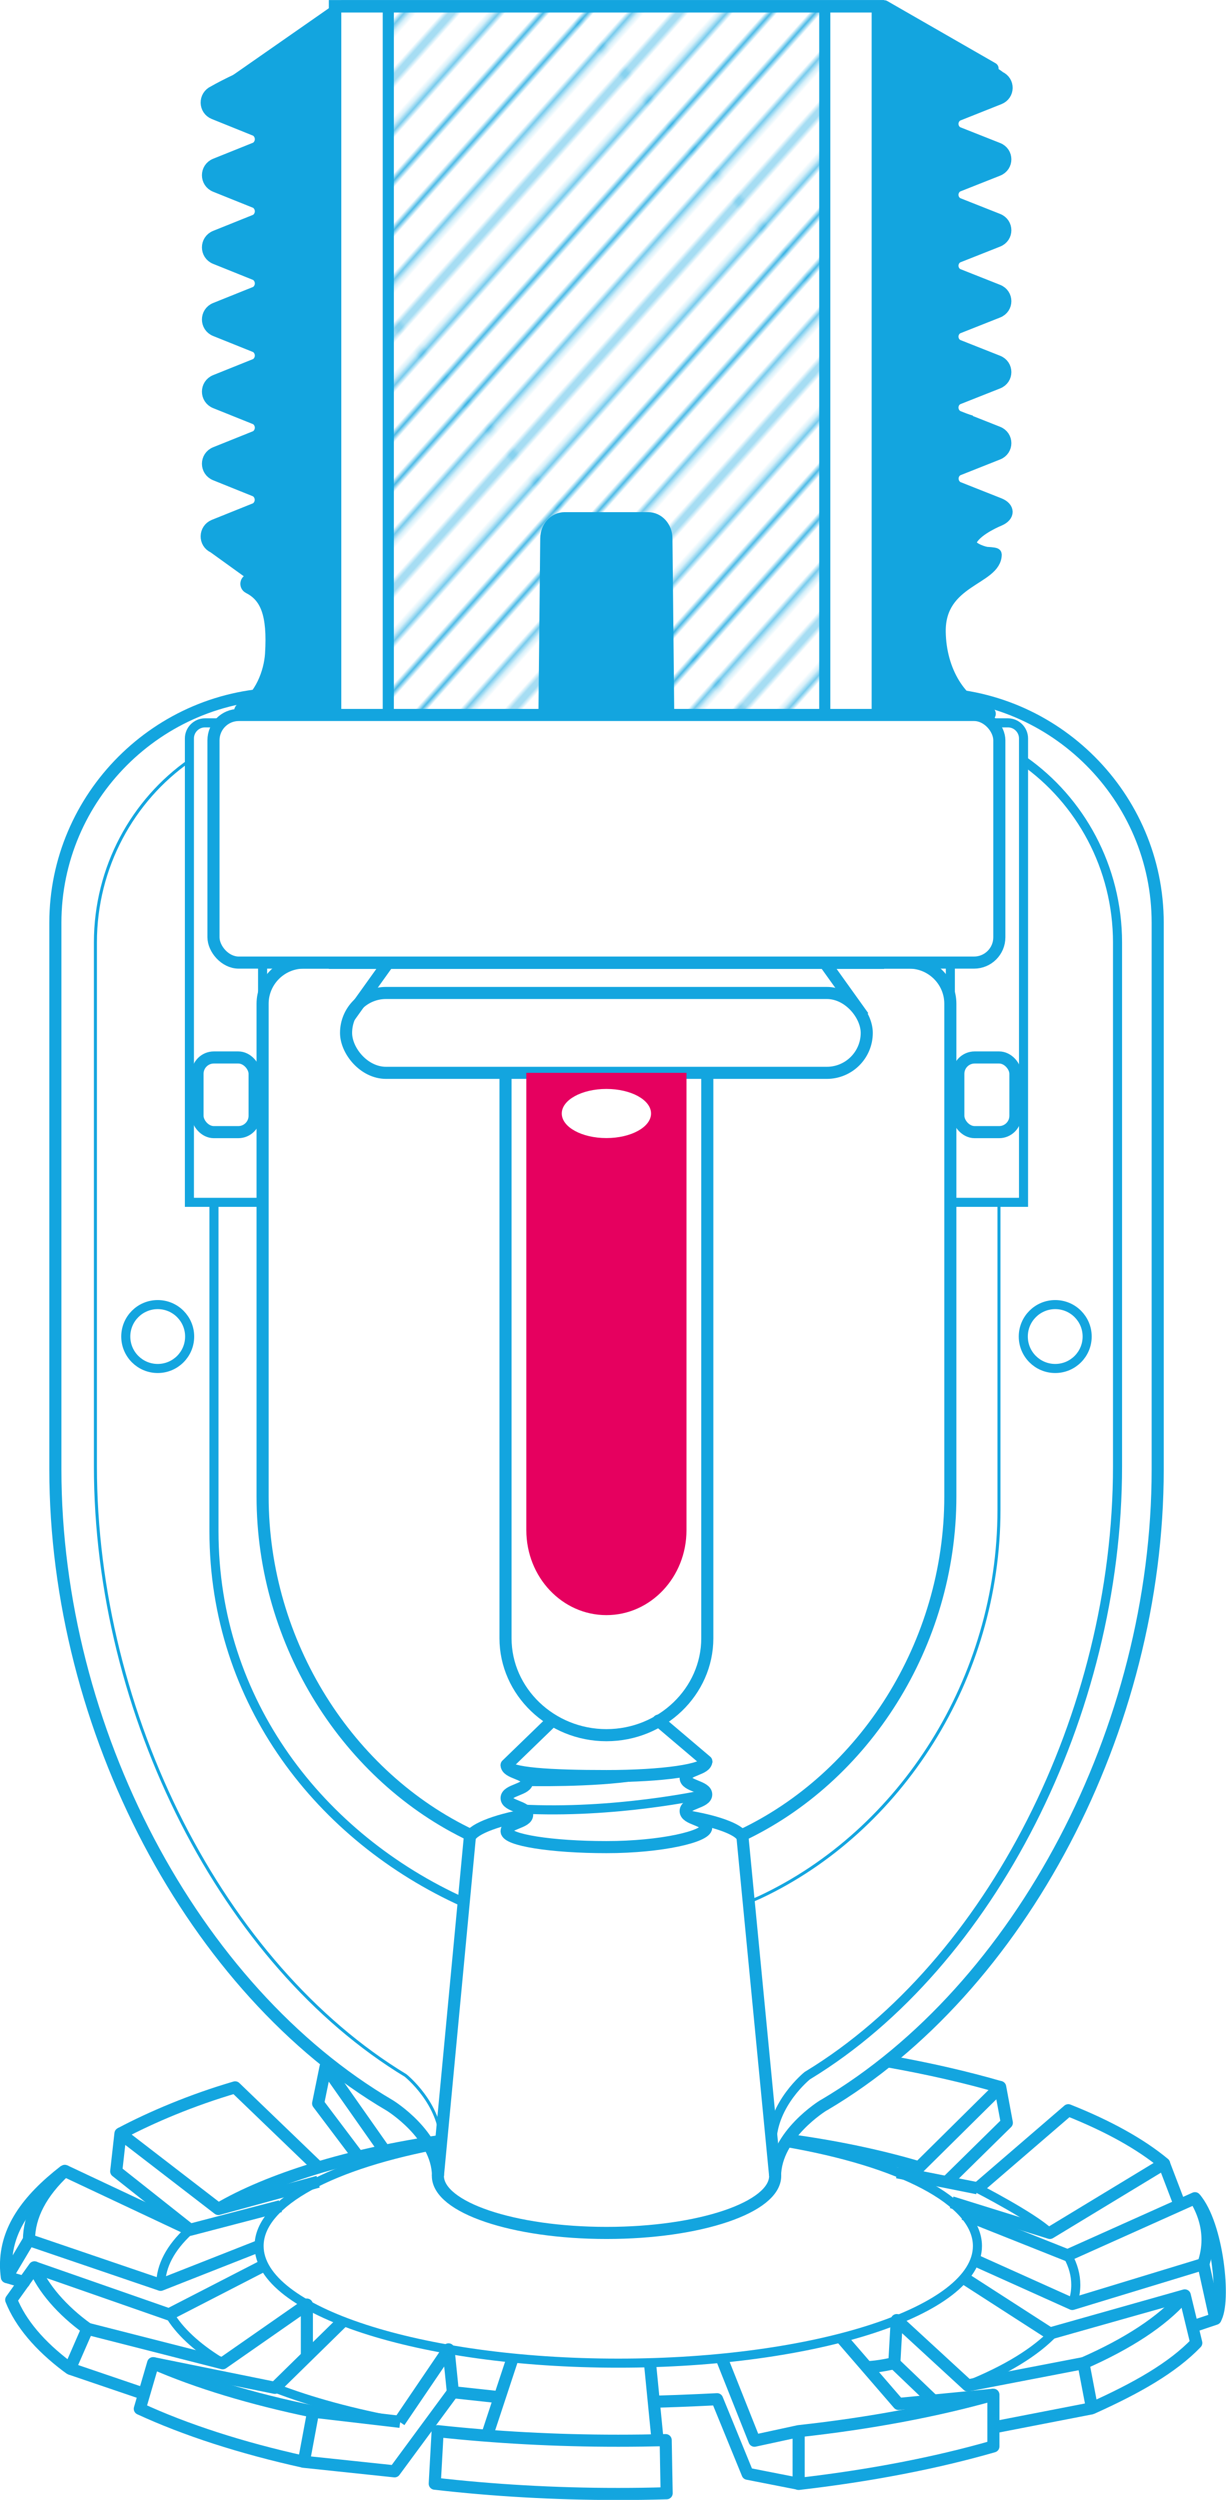 <?xml version="1.0" encoding="UTF-8"?>
<svg xmlns="http://www.w3.org/2000/svg" width="35.75mm" height="72.87mm" xmlns:xlink="http://www.w3.org/1999/xlink" viewBox="0 0 101.33 206.57">
  <defs>
    <style>
      .cls-1, .cls-2, .cls-3, .cls-4, .cls-5, .cls-6, .cls-7, .cls-8, .cls-9 {
        fill: none;
      }

      .cls-2, .cls-3, .cls-10, .cls-11, .cls-4, .cls-5, .cls-6, .cls-12, .cls-13, .cls-7, .cls-14, .cls-8, .cls-9 {
        stroke: #13a5df;
      }

      .cls-2, .cls-3, .cls-5, .cls-14 {
        stroke-linejoin: round;
      }

      .cls-2, .cls-4 {
        stroke-linecap: round;
      }

      .cls-15 {
        fill: #e6005f;
      }

      .cls-16, .cls-10, .cls-12 {
        fill: #fff;
      }

      .cls-10 {
        stroke-width: 1.03px;
      }

      .cls-10, .cls-11, .cls-4, .cls-6, .cls-12, .cls-13, .cls-7, .cls-9 {
        stroke-miterlimit: 10;
      }

      .cls-11 {
        fill: url(#_0_lpi_10_);
        stroke-width: .92px;
      }

      .cls-5, .cls-6, .cls-8 {
        stroke-width: .75px;
      }

      .cls-13, .cls-14 {
        fill: #13a5df;
      }

      .cls-9 {
        stroke-width: .25px;
      }
    </style>
    <pattern id="_0_lpi_10_" data-name="10 lpi 10%" x="0" y="0" width="72" height="72" patternTransform="translate(-6048.69 -7907.87) rotate(-48.25) scale(.39) skewX(-6.46)" patternUnits="userSpaceOnUse" viewBox="0 0 72 72">
      <g>
        <rect class="cls-1" width="72" height="72"/>
        <g>
          <line class="cls-8" x1="71.45" y1="68.4" x2="144.55" y2="68.4"/>
          <line class="cls-8" x1="71.45" y1="54" x2="144.55" y2="54"/>
          <line class="cls-8" x1="71.45" y1="39.6" x2="144.55" y2="39.6"/>
          <line class="cls-8" x1="71.45" y1="25.2" x2="144.55" y2="25.2"/>
          <line class="cls-8" x1="71.45" y1="10.8" x2="144.55" y2="10.8"/>
          <line class="cls-8" x1="71.45" y1="61.2" x2="144.55" y2="61.2"/>
          <line class="cls-8" x1="71.45" y1="46.8" x2="144.55" y2="46.8"/>
          <line class="cls-8" x1="71.45" y1="32.4" x2="144.55" y2="32.4"/>
          <line class="cls-8" x1="71.45" y1="18" x2="144.55" y2="18"/>
          <line class="cls-8" x1="71.45" y1="3.6" x2="144.55" y2="3.6"/>
        </g>
        <g>
          <line class="cls-8" x1="-.55" y1="68.4" x2="72.55" y2="68.4"/>
          <line class="cls-8" x1="-.55" y1="54" x2="72.55" y2="54"/>
          <line class="cls-8" x1="-.55" y1="39.6" x2="72.55" y2="39.6"/>
          <line class="cls-8" x1="-.55" y1="25.2" x2="72.55" y2="25.2"/>
          <line class="cls-8" x1="-.55" y1="10.8" x2="72.55" y2="10.8"/>
          <line class="cls-8" x1="-.55" y1="61.2" x2="72.55" y2="61.2"/>
          <line class="cls-8" x1="-.55" y1="46.8" x2="72.55" y2="46.8"/>
          <line class="cls-8" x1="-.55" y1="32.4" x2="72.55" y2="32.4"/>
          <line class="cls-8" x1="-.55" y1="18" x2="72.55" y2="18"/>
          <line class="cls-8" x1="-.55" y1="3.6" x2="72.55" y2="3.6"/>
        </g>
        <g>
          <line class="cls-8" x1="-72.55" y1="68.4" x2=".55" y2="68.4"/>
          <line class="cls-8" x1="-72.55" y1="54" x2=".55" y2="54"/>
          <line class="cls-8" x1="-72.55" y1="39.6" x2=".55" y2="39.6"/>
          <line class="cls-8" x1="-72.55" y1="25.2" x2=".55" y2="25.2"/>
          <line class="cls-8" x1="-72.55" y1="10.8" x2=".55" y2="10.8"/>
          <line class="cls-8" x1="-72.55" y1="61.2" x2=".55" y2="61.2"/>
          <line class="cls-8" x1="-72.55" y1="46.8" x2=".55" y2="46.8"/>
          <line class="cls-8" x1="-72.55" y1="32.4" x2=".55" y2="32.4"/>
          <line class="cls-8" x1="-72.55" y1="18" x2=".55" y2="18"/>
          <line class="cls-8" x1="-72.55" y1="3.6" x2=".55" y2="3.6"/>
        </g>
      </g>
    </pattern>
  </defs>
  <g id="Ebene_1" data-name="Ebene 1"/>
  <g id="Ebene_2" data-name="Ebene 2">
    <g id="Linien">
      <g>
        <rect class="cls-7" x="28.6" y="82.05" width="43.04" height="6.6" rx="3.3" ry="3.3"/>
        <g>
          <line class="cls-7" x1="32.09" y1="79.54" x2="28.89" y2="84.01"/>
          <line class="cls-7" x1="71.36" y1="84.01" x2="68.16" y2="79.54"/>
        </g>
        <path class="cls-7" d="M41.78,88.69v46.68c0,4.41,3.76,8.01,8.34,8.01h0c4.59,0,8.34-3.61,8.34-8.01v-46.68"/>
        <path class="cls-15" d="M43.5,88.65v37.79c0,3.88,2.96,7.02,6.62,7.02s6.62-3.14,6.62-7.02v-37.79"/>
        <ellipse class="cls-16" cx="50.12" cy="92.01" rx="3.69" ry="2.03"/>
        <g>
          <circle class="cls-6" cx="13.03" cy="110.44" r="2.64"/>
          <circle class="cls-6" cx="87.22" cy="110.44" r="2.64"/>
        </g>
        <polygon class="cls-14" points="28.28 .52 18.21 7.54 82.04 5.66 73.09 .52 28.28 .52"/>
        <rect class="cls-13" x="27.72" y="76.19" width="44.81" height="3.36"/>
        <path class="cls-7" d="M43.57,149.96c-2.7,.45-4.75,1.3-4.75,1.97l-2.63,27.87c0,2.6,6.24,4.71,13.94,4.71s13.94-2.11,13.94-4.71l-2.69-27.87c0-.65-1.95-1.39-4.3-1.79"/>
        <g>
          <path class="cls-6" d="M78.55,99.35V61.02c0-.71,.58-1.29,1.29-1.29h3.47c.71,0,1.29,.58,1.29,1.29v38.33h-6.04Z"/>
          <rect class="cls-7" x="79.21" y="87.38" width="4.72" height="6.17" rx="1.35" ry="1.35"/>
          <path class="cls-6" d="M21.7,99.35V61.02c0-.71-.58-1.29-1.29-1.29h-3.47c-.71,0-1.29,.58-1.29,1.29v38.33h6.04Z"/>
          <rect class="cls-7" x="16.32" y="87.38" width="4.72" height="6.17" rx="1.35" ry="1.35"/>
        </g>
        <path class="cls-7" d="M38.93,151.65c-10.13-4.8-17.23-15.81-17.23-28v-40.71c0-1.87,1.53-3.4,3.4-3.4h50.05c1.87,0,3.4,1.53,3.4,3.4v40.71c0,12.22-7.13,23.25-17.3,28.03"/>
        <path class="cls-9" d="M82.57,99.35v25.42c0,13.94-8.13,26.54-19.74,31.99l-.95,.42"/>
        <path class="cls-6" d="M38.32,157.19c-11.83-5.34-20.64-16.54-20.64-30.66v-27.18"/>
        <path class="cls-7" d="M64.06,179.8c.03-3.4,3.98-5.82,3.98-5.82l.11-.06c16.2-9.57,27.54-31.1,27.54-52.5v-45.17c0-10.41-8.52-18.93-18.93-18.93H23.5c-10.41,0-18.93,8.52-18.93,18.93v45.17c0,21.44,11.39,43.02,27.65,52.56h0s3.94,2.42,3.98,5.81"/>
        <path class="cls-9" d="M15.66,62.84c-4.68,3.27-7.78,8.8-7.78,15.04v43.27c0,20.54,10.56,41.21,25.64,50.35h0s2.9,2.32,2.93,5.57"/>
        <path class="cls-6" d="M63.8,177.08c.03-3.25,2.93-5.57,2.93-5.57l.1-.06c15.02-9.17,25.54-29.79,25.54-50.29v-43.27c0-6.23-3.09-11.76-7.76-15.03"/>
        <path class="cls-7" d="M58.38,145.54c0,.72-3.7,1.22-8.25,1.22s-8.25-.2-8.25-.92"/>
        <path class="cls-7" d="M41.87,145.84c0,.69,1.7,.69,1.7,1.37s-1.7,.69-1.7,1.37,1.7,.69,1.7,1.37-1.7,.68-1.7,1.37c0,.72,3.7,1.31,8.25,1.31s8.25-.88,8.25-1.61h0c0-.68-1.7-.68-1.7-1.37s1.7-.69,1.7-1.37-1.7-.69-1.7-1.37,1.7-.69,1.7-1.37"/>
        <g>
          <line class="cls-4" x1="54.42" y1="142.18" x2="58.38" y2="145.54"/>
          <line class="cls-4" x1="45.65" y1="142.18" x2="41.87" y2="145.84"/>
        </g>
        <path class="cls-6" d="M43.01,149.48c7.75,.43,15.17-1.2,15.17-1.2"/>
        <path class="cls-6" d="M43.57,147.21s5.44,.12,9.01-.45"/>
        <path class="cls-3" d="M18.04,182.53c4.14-2.44,10.84-4.54,18.54-5.64"/>
        <path class="cls-3" d="M33.07,200.12l-7.19-.84-.77,4.14,7.5,.79,4.82-6.54"/>
        <path class="cls-5" d="M22.75,197.33c2.92,1.13,6.41,2.08,10.32,2.8"/>
        <path class="cls-5" d="M13.99,191.22c.81,1.39,2.26,2.73,4.16,3.9"/>
        <path class="cls-5" d="M15.59,184.35c-1.49,1.38-2.31,2.88-2.31,4.44"/>
        <path class="cls-5" d="M87.14,192.71c-1.53,1.63-3.98,3.12-7.16,4.4"/>
        <path class="cls-5" d="M88.28,186.43c.42,.77,.64,1.56,.64,2.37,0,.46-.07,.92-.21,1.37"/>
        <path class="cls-5" d="M64.95,177.03c9.42,1.62,15.84,4.85,15.84,8.56,0,5.35-13.29,9.68-29.69,9.68s-29.69-4.33-29.69-9.68c0-3.63,6.11-6.79,15.16-8.44"/>
        <path class="cls-3" d="M89.54,195.28c3.67-1.61,6.5-3.45,8.25-5.45"/>
        <path class="cls-3" d="M54.04,198.46c2.56-.07,5.23-.21,5.23-.21l2.52,6.16,4.23,.83"/>
        <polyline class="cls-3" points="28.33 191.81 22.72 197.31 12.65 195.27"/>
        <polyline class="cls-3" points="15.7 184.25 9.6 179.42 9.95 176.3 18.04 182.53 26.29 180.28"/>
        <polyline class="cls-3" points="21.81 187.2 13.96 191.24 2.84 187.36"/>
        <polyline class="cls-3" points="41.31 198.09 37.43 197.67 37.07 194.13 33.01 200.11"/>
        <path class="cls-3" d="M73.43,170.34c3.33,.59,6.43,1.3,9.25,2.12"/>
        <polyline class="cls-3" points="29.6 178.2 26.29 173.81 26.91 170.77 31.79 177.72"/>
        <polyline class="cls-3" points="5.35 179.38 15.7 184.25 23.17 182.3"/>
        <path class="cls-3" d="M21.4,185.6l-8.13,3.2-10.89-3.71-1.82,3.06h0c-.04-.31-.07-.63-.07-.96,0-2.91,1.67-5.36,4.85-7.82"/>
        <path class="cls-3" d="M65.08,176.82c4.01,.54,7.68,1.32,10.88,2.27h0l6.71-6.64,.55,2.96-4.98,4.9"/>
        <path class="cls-3" d="M98.78,181.64c.68,1.11,1.03,2.26,1.03,3.44,0,.68-.12,1.34-.35,2"/>
        <path class="cls-5" d="M80.79,180.82s4.59,2.35,5.99,3.7"/>
        <path class="cls-3" d="M78.66,181.98l8.12,2.53,9.42-5.71,.02-.02c-1.94-1.61-4.62-3.1-7.92-4.41h0l-7.49,6.45"/>
        <path class="cls-3" d="M79.67,182.95l8.57,3.41,10.53-4.72c1.89,2.17,2.54,8.62,1.68,9.97"/>
        <polyline class="cls-3" points="80.58 186.76 88.63 190.38 99.46 187.08 100.46 191.61 98.55 192.25"/>
        <path class="cls-3" d="M59.65,194.87l2.71,6.81,3.65-.79c5.95-.65,11.39-1.68,16.1-3.01h0v4.27c-4.76,1.37-10.2,2.42-16.1,3.1v-4.36"/>
        <path class="cls-3" d="M79.67,188.24l7.11,4.58,11.15-3.15,.95,3.93c-1.99,2.07-4.93,3.73-8.62,5.39l-.71-3.72-9.56,1.84-5.87-5.4-.2,3.56s-1.37,.32-2.27,.33"/>
        <path class="cls-3" d="M9.95,176.3c2.57-1.36,5.89-2.77,9.48-3.82h0l6.89,6.63"/>
        <path class="cls-2" d="M2.39,185.09c0-2.01,1.05-3.93,2.96-5.71"/>
        <path class="cls-3" d="M36.18,200.89c4.7,.51,9.72,.79,14.92,.79,1.35,0,2.6-.02,3.92-.05h0l.08,4.39c-1.32,.04-2.66,.06-4.01,.06-5.28,0-10.37-.3-15.16-.85h0l.24-4.33h0Z"/>
        <path class="cls-3" d="M5.53,195.54c-2.25-1.7-3.83-3.55-4.61-5.5h0l1.92-2.69h0c.68,1.7,2.3,3.58,4.38,5.07h0l-1.44,3.3-.26-.19Z"/>
        <path class="cls-3" d="M25.11,203.42c-5.2-1.15-9.79-2.64-13.56-4.38h0l1.1-3.77h0c3.64,1.59,8.12,2.95,13.21,4"/>
        <line class="cls-3" x1="42.37" y1="194.85" x2="40.25" y2="201.27"/>
        <line class="cls-3" x1="53.72" y1="195.24" x2="54.35" y2="201.64"/>
        <g>
          <path class="cls-13" d="M81.71,59.08H20.13c-.29,0-.4-.38-.16-.53,1.58-.95,2.33-2.99,2.43-4.51,.21-3.33-.42-4.76-1.85-5.49-.31-.16-.22-.63,.13-.64,0,0,61.62-2.97,61.62-2.1,0,2.08-4.7,2.08-4.63,6.41,.05,3.24,1.73,5.95,4.07,6.67,.11,.03,.08,.19-.03,.19Z"/>
          <path class="cls-13" d="M21.38,47.89l-3.72-2.68c-.79-.35-.77-1.46,.03-1.79l3.46-1.39c.53-.35,.53-1.11,0-1.46l-3.35-1.35c-.82-.33-.82-1.47,0-1.8l3.36-1.35c.53-.35,.53-1.11,0-1.46l-3.36-1.35c-.82-.33-.82-1.47,0-1.8l3.36-1.35c.53-.35,.53-1.11,0-1.46l-3.36-1.35c-.82-.33-.82-1.47,0-1.8l3.36-1.35c.53-.35,.53-1.11,0-1.46l-3.36-1.35c-.82-.33-.82-1.47,0-1.8l3.36-1.35c.53-.35,.53-1.11,0-1.46l-3.36-1.35c-.82-.33-.82-1.47,0-1.8l3.36-1.35c.53-.35,.53-1.11,0-1.46l-3.47-1.4c-.8-.32-.82-1.43-.03-1.79,0,0,2.26-1.31,4.62-2.06s10.57-3.99,28.24-3.99,23.77,1.66,27.48,2.83c3.71,1.16,4.62,2.02,4.62,2.02,.79,.35,.77,1.44-.03,1.76l-3.47,1.38c-.53,.34-.53,1.09,0,1.43l3.36,1.33c.82,.32,.82,1.45,0,1.77l-3.36,1.33c-.53,.34-.53,1.09,0,1.43l3.36,1.33c.82,.32,.82,1.45,0,1.77l-3.36,1.33c-.53,.34-.53,1.09,0,1.43l3.36,1.33c.82,.32,.82,1.45,0,1.77l-3.36,1.33c-.53,.34-.53,1.09,0,1.43l3.36,1.33c.82,.32,.82,1.45,0,1.77l-3.36,1.33c-.53,.34-.53,1.09,0,1.44l3.36,1.33c.82,.32,.82,1.45,0,1.77l-3.35,1.33c-.53,.34-.53,1.09,0,1.44l3.46,1.37c.8,.32,.82,.97,.02,1.32,0,0-1.82,.73-2.32,1.64s2.04,1.26,2.04,1.26"/>
          <path class="cls-13" d="M21.88,11.48c2.36-.75,10.57-3.99,28.24-3.99s25.27,2.26,28.98,3.42"/>
          <path class="cls-13" d="M21.38,18.07c2.36-.75,10.57-3.99,28.24-3.99s25.77,1.53,29.48,2.69"/>
          <path class="cls-13" d="M21.38,23.98c2.36-.75,10.57-3.99,28.24-3.99s25.77,1.48,29.48,2.64"/>
          <path class="cls-13" d="M21.38,29.98c2.36-.75,10.57-3.99,28.24-3.99s25.77,1.35,29.48,2.51"/>
          <path class="cls-13" d="M21.38,35.89c2.36-.75,10.57-3.99,28.24-3.99s26.94,1.76,30.65,2.92"/>
          <path class="cls-13" d="M21.38,41.86c2.36-.75,10.57-3.99,28.24-3.99s25.77,1.19,29.48,2.35"/>
        </g>
        <rect class="cls-10" x="27.69" y=".52" width="44.87" height="79.03"/>
        <rect class="cls-11" x="32.09" y=".52" width="36.08" height="79.03"/>
        <path class="cls-13" d="M53.58,42.82h-6.92c-.83,0-1.5,.75-1.51,1.67l-.33,32.2h10.59l-.33-32.2c0-.93-.68-1.67-1.51-1.67Z"/>
        <rect class="cls-12" x="17.64" y="59.08" width="64.96" height="20.46" rx="2.09" ry="2.09"/>
        <line class="cls-3" x1="96.21" y1="178.78" x2="97.52" y2="182.21"/>
        <polyline class="cls-3" points="69.55 193.18 74.27 198.64 82.12 197.88"/>
        <line class="cls-3" x1="73.92" y1="195.28" x2="77.14" y2="198.36"/>
        <line class="cls-3" x1="90.25" y1="199" x2="82.12" y2="200.58"/>
        <polyline class="cls-3" points="7.22 192.43 18.4 195.28 25.36 190.43 25.36 194.56"/>
        <line class="cls-2" x1=".57" y1="188.16" x2="1.98" y2="188.57"/>
        <line class="cls-3" x1="5.79" y1="195.73" x2="11.91" y2="197.81"/>
        <line class="cls-3" x1="80.79" y1="180.82" x2="74.16" y2="179.5"/>
      </g>
    </g>
  </g>
</svg>